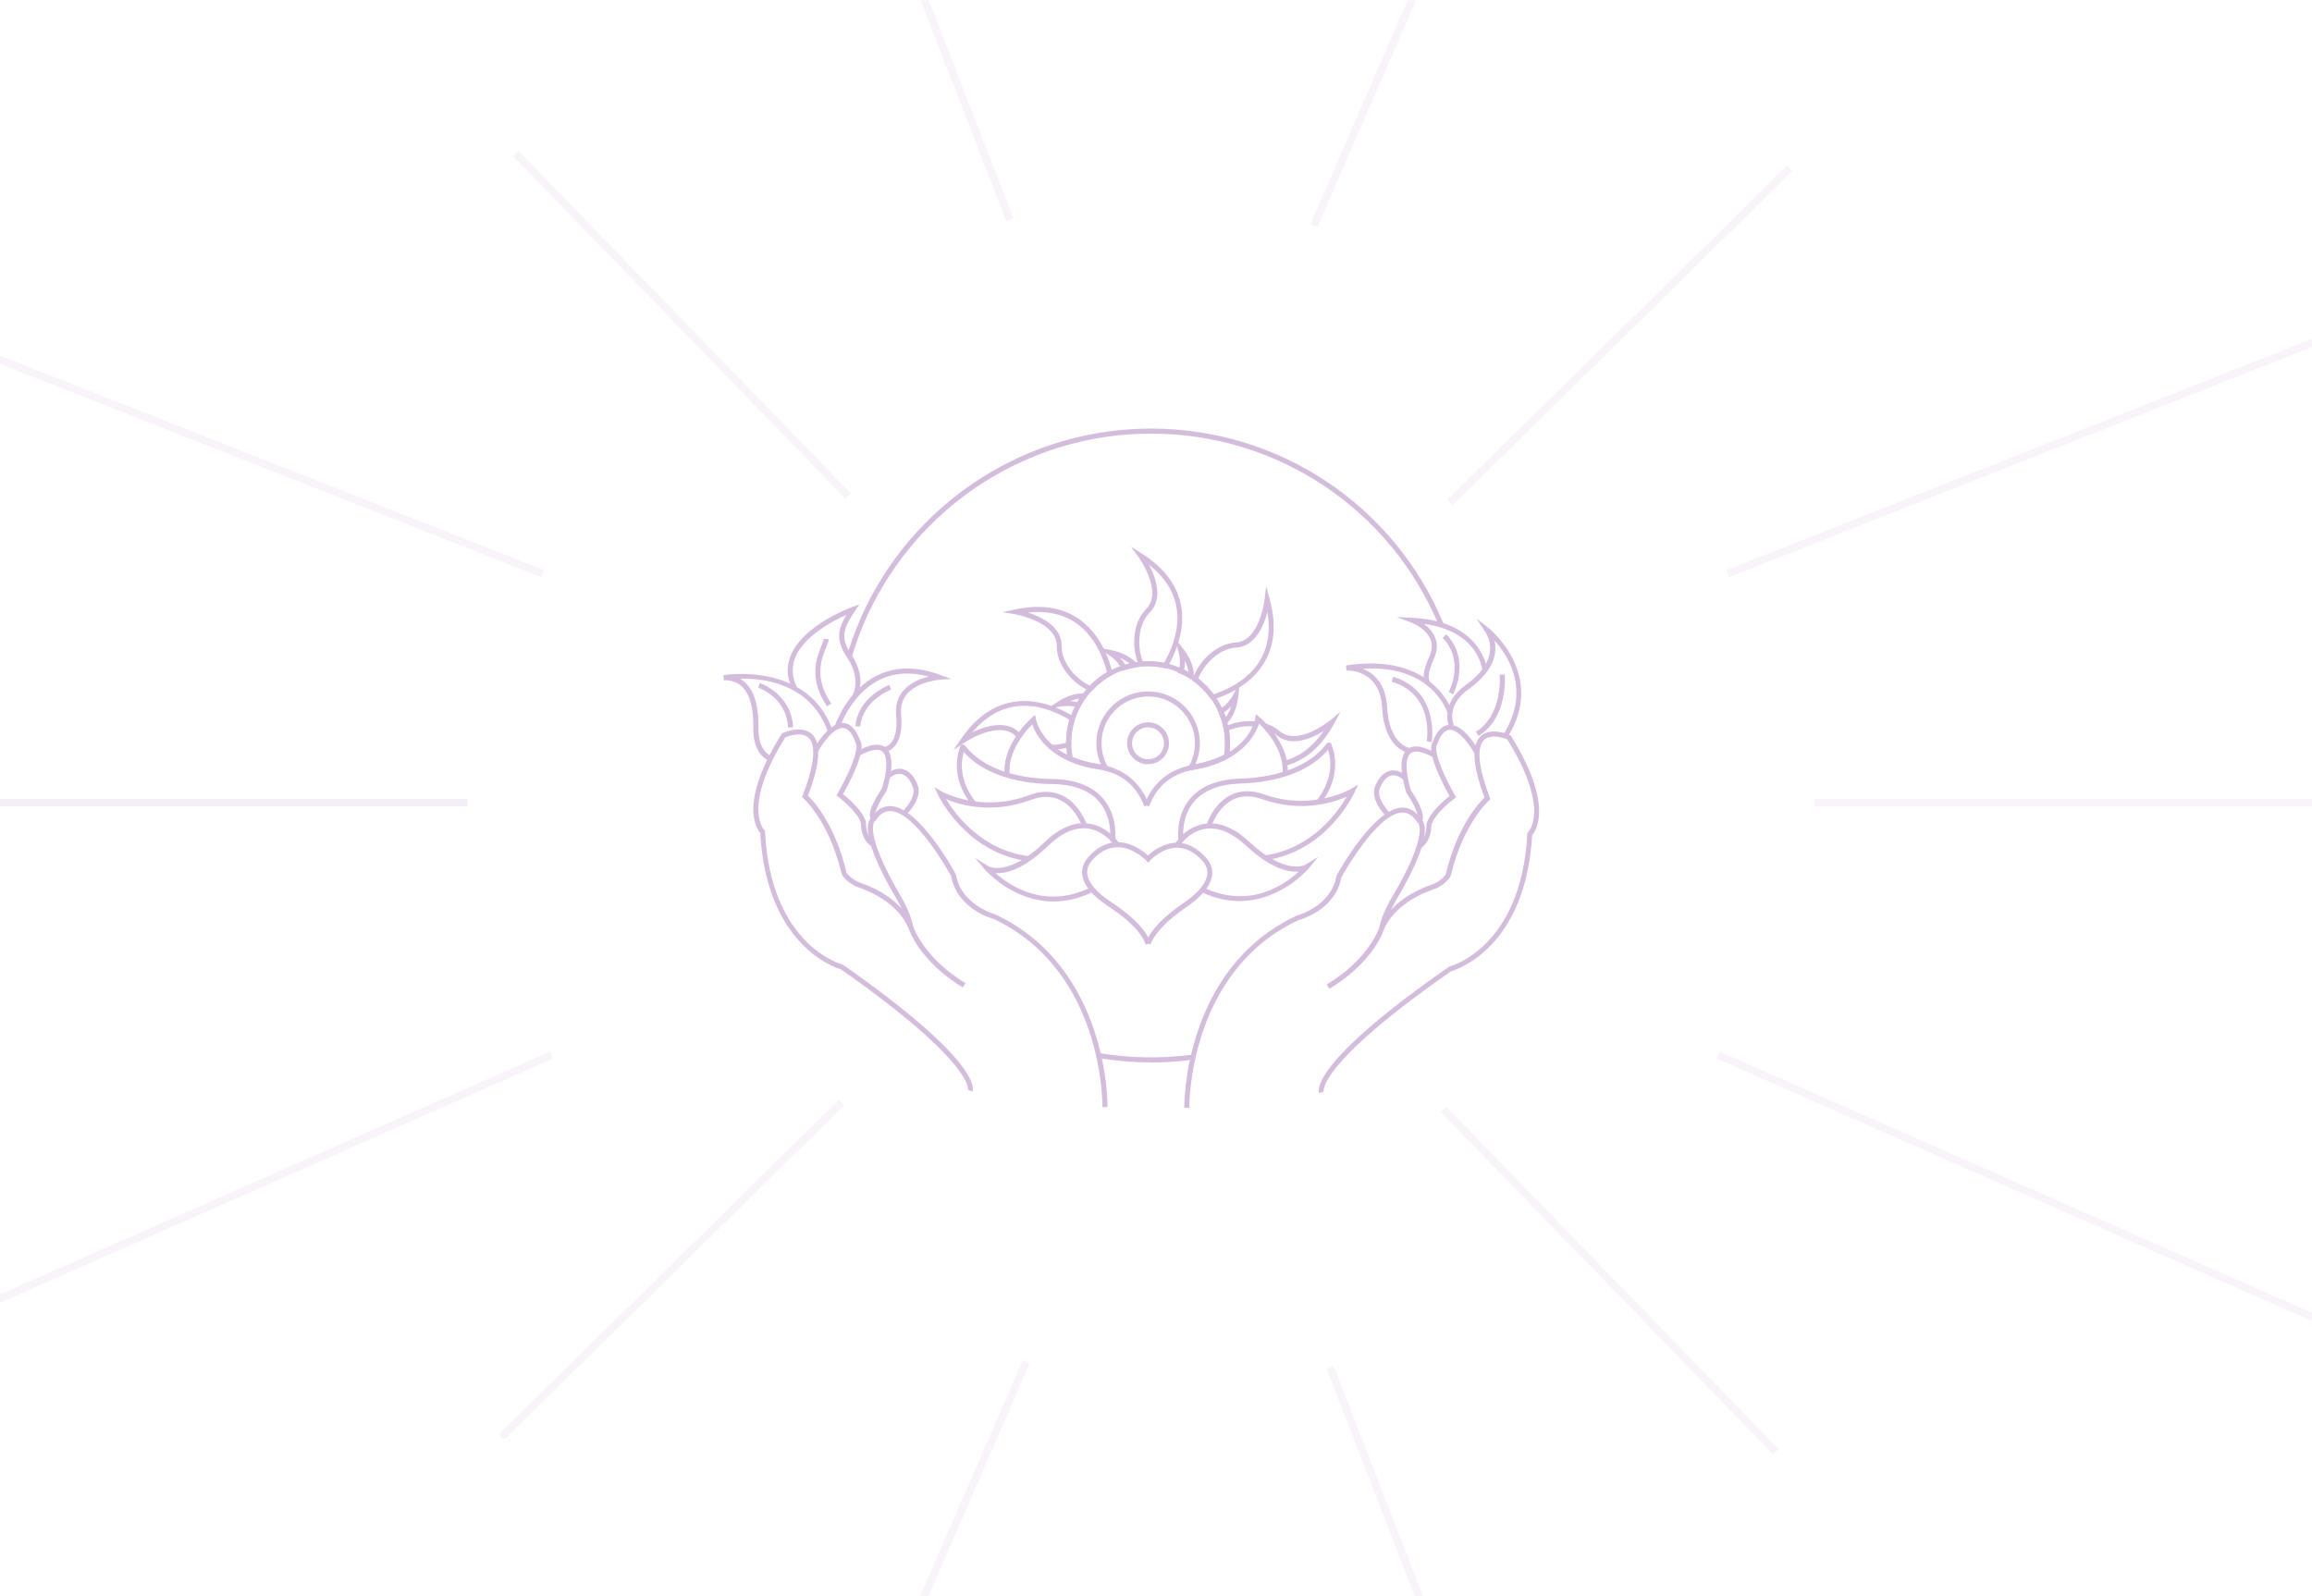 <?xml version="1.0" encoding="UTF-8"?> <svg xmlns="http://www.w3.org/2000/svg" xmlns:xlink="http://www.w3.org/1999/xlink" id="Calque_2" viewBox="0 0 230 158.83"><defs><style>.cls-1{opacity:0;}.cls-2{opacity:.29;}.cls-3{fill:#62552a;}.cls-4{fill:#d4bddc;}.cls-5{clip-path:url(#clippath);}.cls-6{fill:none;}.cls-7{opacity:.59;}</style><clipPath id="clippath"><rect class="cls-6" x="35.58" y="-35.58" width="158.83" height="230" transform="translate(35.58 194.42) rotate(-90)"></rect></clipPath></defs><g id="Calque_1-2"><g class="cls-5"><g class="cls-2"><g class="cls-7"><line class="cls-3" x1="51.32" y1="15.29" x2="84.36" y2="49.34"></line><rect class="cls-4" x="67.47" y="8.59" width=".75" height="47.45" transform="translate(-3.35 56.37) rotate(-44.14)"></rect></g><g class="cls-7"><line class="cls-3" x1="143.59" y1="110.37" x2="176.63" y2="144.43"></line><rect class="cls-4" x="159.74" y="103.68" width=".75" height="47.45" transform="translate(-43.51 147.47) rotate(-44.14)"></rect></g><g class="cls-7"><line class="cls-3" x1="49.9" y1="142.99" x2="83.69" y2="109.7"></line><rect class="cls-4" x="43.07" y="125.97" width="47.44" height=".75" transform="translate(-69.42 83.11) rotate(-44.53)"></rect></g><g class="cls-7"><line class="cls-3" x1="144.26" y1="50.02" x2="178.05" y2="16.72"></line><rect class="cls-4" x="137.44" y="33" width="47.44" height=".75" transform="translate(22.86 122.59) rotate(-44.53)"></rect></g><g class="cls-7"><line class="cls-3" x1="148.4" y1="-18.24" x2="130.71" y2="22.47"></line><rect class="cls-4" x="117.36" y="1.74" width="44.39" height=".75" transform="translate(81.98 129.26) rotate(-66.51)"></rect></g><g class="cls-7"><line class="cls-3" x1="170.92" y1="104.98" x2="234.47" y2="133.01"></line><rect class="cls-4" x="202.32" y="84.27" width=".75" height="69.45" transform="translate(12.02 256.42) rotate(-66.2)"></rect></g><g class="cls-7"><line class="cls-3" x1="84.4" y1="-19.52" x2="100.46" y2="21.87"></line><rect class="cls-4" x="92.06" y="-21.03" width=".75" height="44.39" transform="translate(5.84 33.52) rotate(-21.21)"></rect></g><g class="cls-7"><line class="cls-3" x1="171.87" y1="57.04" x2="236.48" y2="31.59"></line><rect class="cls-4" x="169.46" y="43.94" width="69.44" height=".75" transform="translate(-2.01 78.1) rotate(-21.55)"></rect></g><g class="cls-7"><line class="cls-3" x1="46.48" y1="79.86" x2="-45.5" y2="79.86"></line><rect class="cls-4" x="-45.5" y="79.48" width="91.98" height=".75"></rect></g><g class="cls-7"><line class="cls-3" x1="54.88" y1="104.98" x2="-8.66" y2="133.01"></line><rect class="cls-4" x="-11.61" y="118.62" width="69.45" height=".75" transform="translate(-46.1 19.48) rotate(-23.83)"></rect></g><g class="cls-7"><line class="cls-3" x1="53.93" y1="57.04" x2="-10.67" y2="31.59"></line><rect class="cls-4" x="21.26" y="9.6" width=".75" height="69.44" transform="translate(-27.53 48.2) rotate(-68.49)"></rect></g><g class="cls-7"><line class="cls-3" x1="84.4" y1="176.19" x2="102.09" y2="135.48"></line><rect class="cls-4" x="71.05" y="155.46" width="44.39" height=".75" transform="translate(-86.84 179.23) rotate(-66.51)"></rect></g><g class="cls-7"><line class="cls-3" x1="148.4" y1="177.47" x2="132.33" y2="136.09"></line><rect class="cls-4" x="139.99" y="134.58" width=".75" height="44.39" transform="translate(-47.21 61.4) rotate(-21.21)"></rect></g><g class="cls-7"><line class="cls-3" x1="46.48" y1="79.86" x2="-45.5" y2="79.86"></line><rect class="cls-4" x="-45.5" y="79.48" width="91.98" height=".75"></rect></g><g class="cls-7"><line class="cls-3" x1="272.48" y1="79.86" x2="180.5" y2="79.86"></line><rect class="cls-4" x="180.5" y="79.48" width="91.98" height=".75"></rect></g></g></g><path class="cls-4" d="m143.14,62.23c-4.84-11.6-16.08-19.09-28.64-19.09-11.22,0-21.59,6.09-27.08,15.89l-.44-.24c5.57-9.96,16.12-16.15,27.52-16.15,12.76,0,24.19,7.62,29.1,19.4l-.46.19Z"></path><path class="cls-4" d="m114.5,105.7c-1.75,0-3.51-.15-5.23-.43l.08-.49c3.05.51,6.22.56,9.29.15l.07.5c-1.39.19-2.8.28-4.21.28Z"></path><path class="cls-4" d="m110.17,110.15h-.5c0-.15.19-13.57-10.87-18.74-.11-.02-3.6-.98-4.18-4.25-.28-.51-3.57-6.38-6.04-6.47-.57,0-1.04.28-1.45.92l-.04.06-.07.03s-1.2,1.01,2.61,7.5c.04.06.93,1.55,1.21,2.95,0,0,.96,3.08,5.2,5.67l-.26.43c-4.42-2.7-5.38-5.85-5.42-5.98-.27-1.33-1.15-2.8-1.16-2.81-2.8-4.78-3.06-6.81-2.78-7.68.09-.28.23-.42.32-.48.5-.76,1.11-1.12,1.86-1.1,2.85.11,6.34,6.5,6.48,6.77l.03.08c.5,2.98,3.83,3.9,3.87,3.91,11.39,5.33,11.2,19.07,11.2,19.21Z"></path><path class="cls-4" d="m96.76,108.62l-.46-.2s.58-2.71-12.65-11.98c-.65-.19-7.41-2.43-8.02-13.57-.41-.48-2.12-3.07,2.13-9.85l.04-.06.07-.03c.08-.04,1.89-.84,2.91.11.94.89.81,2.95-.4,6.12.56.54,2.68,2.84,3.82,7.61.04.16.63.8,1.37,1.05,1.47.5,4.1,1.73,5.25,4.27l-.46.21c-1.07-2.38-3.57-3.53-4.96-4.01-.82-.28-1.59-1-1.69-1.41-1.25-5.23-3.77-7.44-3.79-7.46l-.13-.11.06-.17c1.47-3.81,1.13-5.22.58-5.74-.68-.64-1.99-.17-2.3-.05-4.35,6.97-2.12,9.21-2.1,9.23l.07.07v.1c.59,11.36,7.63,13.19,7.7,13.21l.08.04c13.66,9.56,12.98,12.33,12.86,12.61Z"></path><path class="cls-4" d="m86.74,84.23c-1.07-.64-1.1-2.06-1.09-2.33-.35-1.19-2.24-2.6-2.26-2.62l-.18-.13.11-.19c2.31-4.11,1.84-4.97,1.84-4.98l-.04-.04v-.03c-.34-.95-.75-1.45-1.23-1.48-.99-.08-2.15,1.69-2.52,2.37l-.44-.24c.15-.28,1.54-2.72,3-2.63.68.05,1.24.65,1.65,1.77.21.3.45,1.41-1.71,5.31.51.41,1.98,1.65,2.28,2.79v.04s0,.04,0,.04c0,.01-.06,1.37.85,1.92l-.26.43Z"></path><path class="cls-4" d="m86.81,81.7s-.18-.1-.25-.34c-.15-.55.24-1.52,1.17-2.9.04-.13.2-.65.32-1.26.23-1.27.13-2.14-.3-2.45-.41-.3-1.19-.14-2.26.44l-.24-.44c1.29-.71,2.2-.84,2.8-.41.61.44.78,1.43.5,2.95-.14.75-.34,1.34-.34,1.36l-.03.06c-1.4,2.09-1.1,2.56-1.1,2.56l-.25.43Z"></path><path class="cls-4" d="m90.12,81.12l-.35-.36s1.48-1.44,1.03-2.52c-.2-.48-.55-1.08-1.09-1.22-.38-.1-.8.05-1.27.42l-.31-.39c.6-.48,1.17-.65,1.71-.52.59.15,1.08.67,1.43,1.51.58,1.4-1.08,3-1.15,3.07Z"></path><path class="cls-4" d="m76.58,75.71c-.07-.02-1.69-.5-1.64-3.31.03-1.93-.33-3.29-1.09-4.05-.46-.46-1.09-.69-1.84-.67l-.05-.5c.08-.02,8.49-1.41,10.9,5.56l-.47.16c-1.67-4.85-6.33-5.44-8.78-5.37.22.12.42.27.6.46.86.86,1.27,2.34,1.24,4.41-.04,2.39,1.23,2.8,1.28,2.81l-.14.48Z"></path><path class="cls-4" d="m87.9,74.83v-.5s.39-.02.73-.41c.32-.37.68-1.15.52-2.78-.09-.94.15-1.75.7-2.41.7-.83,1.77-1.23,2.55-1.42-1.81-.49-3.44-.38-4.88.32-2.9,1.41-4.01,4.81-4.02,4.84l-.48-.15c.05-.15,1.18-3.63,4.28-5.14,1.81-.88,3.91-.89,6.24-.03l1.09.4-1.16.08s-2.17.16-3.24,1.42c-.46.55-.66,1.23-.59,2.04.14,1.47-.08,2.53-.66,3.18-.49.55-1.07.57-1.09.57Z"></path><path class="cls-4" d="m78.39,72.38c-.14-2.99-2.85-3.92-2.96-3.96l.16-.47s3.15,1.07,3.31,4.41l-.5.02Z"></path><path class="cls-4" d="m85.22,69.49l-.43-.25c.04-.07.93-1.66-.49-3.78-1.17-1.75-.98-2.81-.09-4.29-1.37.61-4.27,2.13-5.12,4.3-.37.96-.3,1.94.21,2.94l-.44.23c-.58-1.13-.66-2.26-.23-3.35,1.2-3.07,5.94-4.82,6.14-4.89l.72-.26-.42.63c-1.19,1.79-1.53,2.63-.35,4.41,1.6,2.39.55,4.23.5,4.31Z"></path><path class="cls-4" d="m82.28,70.29c-1.89-2.77-1.02-4.9-.56-6.05.12-.28.21-.53.22-.67l.5.02c-.01.22-.12.49-.26.83-.46,1.13-1.23,3.03.51,5.58l-.41.28Z"></path><path class="cls-4" d="m85.6,72.27h-.5c0-.11.04-2.65,3.35-4.13l.2.46c-3.01,1.34-3.06,3.57-3.06,3.67Z"></path><path class="cls-4" d="m131.23,108.77c-.12-.28-.79-3.05,12.9-12.57l.08-.04c.07-.02,7.12-1.85,7.73-13.19v-.1s.08-.07.08-.07c.02-.02,2.26-2.25-2.07-9.23-.31-.13-1.61-.6-2.3.04-.55.51-.89,1.92.56,5.74l.06.16-.13.12s-2.55,2.23-3.81,7.45c-.1.41-.88,1.12-1.7,1.4-1.39.47-3.89,1.62-4.97,3.99l-.46-.21c1.16-2.54,3.8-3.76,5.26-4.26.74-.25,1.33-.88,1.37-1.05,1.15-4.77,3.29-7.06,3.85-7.59-1.19-3.18-1.32-5.24-.38-6.12,1.02-.96,2.84-.14,2.91-.1l.07.03.04.06c4.23,6.8,2.51,9.38,2.1,9.86-.64,11.14-7.41,13.35-8.06,13.54-13.26,9.23-12.69,11.93-12.68,11.96l-.47.18Z"></path><path class="cls-4" d="m117.81,110.25c0-.14-.15-13.88,11.21-19.16.08-.02,3.41-.93,3.92-3.91l.03-.08c.15-.27,3.65-6.65,6.51-6.75.74-.01,1.36.35,1.86,1.11.09.07.23.21.32.48.28.87.02,2.91-2.8,7.67-.01.02-.89,1.48-1.16,2.79-.04.15-1.02,3.3-5.45,5.98l-.26-.43c4.25-2.58,5.21-5.65,5.22-5.68.28-1.37,1.18-2.86,1.22-2.92,3.83-6.47,2.63-7.49,2.62-7.5l-.07-.03-.03-.06c-.41-.64-.89-.92-1.45-.92-2.47.08-5.78,5.94-6.06,6.45-.59,3.26-4.09,4.21-4.24,4.25-11.02,5.12-10.89,18.54-10.88,18.68h-.5Z"></path><path class="cls-4" d="m141.32,84.41l-.26-.43c.91-.54.85-1.9.85-1.92v-.04s0-.04,0-.04c.31-1.14,1.78-2.38,2.29-2.78-2.15-3.91-1.9-5.02-1.7-5.32.41-1.12.97-1.72,1.65-1.77,1.47-.1,2.84,2.36,2.99,2.64l-.44.24c-.36-.67-1.5-2.38-2.45-2.38-.02,0-.04,0-.06,0-.48.04-.89.53-1.23,1.48l-.06.09h0s-.43.88,1.84,4.96l.11.19-.18.13s-1.92,1.42-2.27,2.61c0,.27-.02,1.68-1.1,2.33Z"></path><path class="cls-4" d="m141.26,81.88l-.21-.45s-.04.02-.04.02c0,0,.3-.47-1.09-2.57l-.03-.06s-.2-.62-.34-1.36c-.27-1.51-.1-2.5.51-2.95.59-.43,1.51-.29,2.8.42l-.24.44c-1.07-.59-1.85-.74-2.26-.45-.43.31-.54,1.18-.31,2.45.11.62.27,1.13.31,1.26.92,1.38,1.31,2.36,1.16,2.91-.06.23-.21.31-.25.33Z"></path><path class="cls-4" d="m137.95,81.28c-.07-.07-1.72-1.68-1.14-3.08.35-.84.85-1.36,1.44-1.51.54-.13,1.11.04,1.71.52l-.31.39c-.47-.38-.9-.52-1.27-.43-.54.14-.9.74-1.1,1.22-.45,1.08,1.01,2.51,1.03,2.52l-.35.36Z"></path><path class="cls-4" d="m149.98,73.34l-.42-.27c2.74-4.36.5-7.81-.89-9.34.4,1.64-.49,3.35-2.57,4.84-2.29,1.63-1.51,3.46-1.48,3.54l-.46.21s-.99-2.27,1.64-4.15c2.35-1.68,3.04-3.63,1.92-5.35l-.83-1.27,1.19.93c.06.05,5.79,4.64,1.9,10.85Z"></path><path class="cls-4" d="m140.27,74.94c-.1-.01-2.55-.31-2.78-4.56-.21-3.79-3.41-3.68-3.54-3.67l-.05-.5c8.7-1.35,10.57,4.55,10.59,4.62l-.48.14c-.06-.21-1.55-4.85-8.43-4.44,1.07.44,2.28,1.45,2.41,3.82.21,3.8,2.25,4.08,2.34,4.09l-.05.5Z"></path><path class="cls-4" d="m147.09,73.22l-.26-.42c2.69-1.67,2.37-5.62,2.36-5.66l.5-.05c.02.17.36,4.3-2.6,6.13Z"></path><path class="cls-4" d="m142.42,73.84l-.49-.09c.03-.19.76-4.63-3.48-5.93l.15-.48c4.66,1.43,3.83,6.45,3.82,6.5Z"></path><path class="cls-4" d="m142,68.22c-.15-.09-.86-.64.19-2.89.29-.62.33-1.21.11-1.73-.45-1.11-1.87-1.65-1.88-1.65l-1.49-.56,1.59.08c6.98.33,7.44,5.18,7.45,5.22l-.5.04c-.01-.17-.4-3.93-5.82-4.66.43.31.87.76,1.11,1.34.27.66.23,1.38-.12,2.14-.71,1.53-.51,2.15-.38,2.26l-.26.42Z"></path><path class="cls-4" d="m144.56,69.08l-.44-.24c.07-.12,1.61-3.08-.6-5.38l.36-.35c2.47,2.57.7,5.93.68,5.96Z"></path><path class="cls-4" d="m84.74,65.39l-.48-.14c.66-2.25,1.58-4.42,2.72-6.47l.44.24c-1.13,2.01-2.03,4.15-2.68,6.36Z"></path><g class="cls-1"><path class="cls-4" d="m146.02,74.17h-.5c0-4.14-.8-8.15-2.38-11.94l.46-.19c1.6,3.85,2.42,7.93,2.42,12.13Z"></path></g><g class="cls-1"><path class="cls-4" d="m109.27,105.27c-15.23-2.55-26.28-15.62-26.28-31.1h.5c0,15.23,10.88,28.1,25.87,30.61l-.08.49Z"></path></g><g class="cls-1"><path class="cls-4" d="m118.71,105.42l-.07-.5c15.32-2.05,26.87-15.27,26.87-30.76h.5c0,15.74-11.74,29.17-27.31,31.25Z"></path></g><path class="cls-4" d="m116.05,66.52l-.18-.04c-.76-.18-1.54-.23-2.33-.18h-.18s-.07-.15-.07-.15c-.73-1.64-.66-4.17.73-5.56,1.71-1.71-.72-5.11-.74-5.14l-.77-1.06,1.1.7c6.03,3.83,3.78,9.15,2.53,11.27l-.09.16Zm-1.92-.74c.56,0,1.12.06,1.67.17,1.34-2.34,2.7-6.46-1.49-9.75.66,1.26,1.43,3.38.06,4.75-1.17,1.18-1.27,3.38-.69,4.84.15,0,.3-.01.45-.01Z"></path><path class="cls-4" d="m108.56,68.82l-.16-.07c-1.63-.69-3.3-2.54-3.27-4.46.03-2.42-4.08-3.16-4.12-3.17l-1.29-.22,1.28-.27c6.97-1.46,9.08,3.9,9.67,6.28l.04.18-.16.09c-.7.4-1.32.9-1.86,1.49l-.12.13Zm-6.29-7.88c1.35.44,3.38,1.42,3.35,3.36-.02,1.64,1.39,3.25,2.81,3.92.5-.53,1.07-.98,1.69-1.36-.68-2.6-2.58-6.46-7.86-5.92Z"></path><path class="cls-4" d="m94.86,74.61l.74-1.08c3.96-5.82,9.15-3.51,11.19-2.25l.17.1-.06.19c-.25.81-.37,1.65-.35,2.5v.18s-.17.06-.17.06c-.53.18-1.14.28-1.75.29v-.5c.49,0,.98-.08,1.42-.21,0-.78.1-1.54.32-2.29-2.27-1.35-6.26-2.74-9.64,1.26,1.28-.62,3.42-1.32,4.75.1.03.03.06.06.09.09l-.35.36s-.07-.07-.11-.11c-1.66-1.76-5.13.55-5.16.58l-1.08.73Z"></path><path class="cls-4" d="m122.04,75.41l-.29-.14.03-.18c.08-.54.1-1.1.07-1.66-.02-.29-.06-.59-.11-.88l-.04-.19.17-.08c.93-.44,2.07-.62,3.13-.49l-.06.5c-.89-.11-1.88.03-2.69.37.04.25.07.5.09.75.04.59.02,1.18-.07,1.76l-.11-.02-.12.26Z"></path><path class="cls-4" d="m127.88,76.18l-.13-.48c1.53-.4,2.85-1.4,3.93-2.97-1.21.75-3.27,1.65-4.73.38-.32-.28-.72-.5-1.18-.64l.15-.48c.53.17.99.41,1.36.74,1.82,1.58,5.05-1.06,5.08-1.09l1-.83-.62,1.15c-1.24,2.29-2.88,3.71-4.86,4.23Z"></path><path class="cls-4" d="m120.54,69.66l-.11-.15c-.47-.65-1.03-1.23-1.68-1.71l-.15-.11.06-.17c.57-1.69,2.32-3.49,4.25-3.59,2.41-.12,2.89-4.27,2.9-4.31l.14-1.3.35,1.26c1.89,6.83-3.28,9.29-5.59,10.02l-.17.06Zm-1.34-2.14c.58.45,1.09.97,1.53,1.56,2.53-.85,6.24-2.99,5.35-8.2-.35,1.38-1.21,3.46-3.14,3.56-1.63.08-3.18,1.63-3.74,3.08Z"></path><path class="cls-4" d="m111.65,66.74l-.09-.21c-.33-.78-1.31-1.41-1.32-1.41l-1.1-.7,1.28.24c1.14.21,2.03.66,2.65,1.34l.31.34-.45.08c-.36.06-.71.15-1.06.26l-.22.07Zm-.21-1.27c.18.19.35.41.49.66.15-.04.29-.08.44-.12-.27-.21-.57-.39-.92-.54Z"></path><path class="cls-4" d="m104.06,70.59l1.09-.72c.92-.61,1.83-.92,2.7-.88h.47s-.28.4-.28.4c-.2.28-.39.58-.55.89l-.1.19-.2-.08c-.78-.29-1.84-.07-1.85-.07l-1.28.26Zm2.38-.84c.23.01.47.04.71.11.07-.12.13-.23.21-.35-.3.04-.6.12-.91.24Z"></path><path class="cls-4" d="m121.7,72.35l-.11-.42c-.1-.36-.23-.72-.38-1.07l-.1-.23.23-.1c.8-.35,1.39-1.48,1.39-1.49l.6-1.16-.13,1.3c-.12,1.21-.52,2.17-1.19,2.85l-.3.31Zm.06-1.47c.06.16.12.32.18.48.23-.31.41-.67.54-1.09-.2.23-.45.45-.72.61Z"></path><path class="cls-4" d="m118.76,67.75l-.38-.23c-.32-.19-.65-.37-1-.51l-.22-.09.09-.22c.31-.81-.04-1.99-.04-2l-.37-1.25.81,1.02c.75.94,1.13,1.9,1.12,2.85v.44Zm-.97-1.11c.15.07.3.14.44.22-.05-.37-.17-.74-.36-1.12.01.29,0,.61-.08.9Z"></path><path class="cls-4" d="m114.21,76.04c-1.09,0-2.01-.85-2.08-1.95-.04-.56.14-1.09.51-1.51.37-.42.88-.67,1.43-.71h0c.56-.04,1.09.14,1.51.51.42.37.67.88.71,1.43.04.56-.14,1.09-.51,1.51-.37.42-.87.67-1.43.71-.05,0-.1,0-.14,0Zm-.11-3.67c-.42.03-.81.22-1.09.54s-.42.73-.39,1.15c.06.87.82,1.52,1.69,1.48.42-.03.81-.22,1.09-.54s.42-.73.39-1.15c-.03-.42-.22-.81-.54-1.09-.32-.28-.72-.41-1.15-.39h0Z"></path><g class="cls-1"><path class="cls-4" d="m104.55,74.59c-1.34,0-2.56-.43-3.33-1.18l.35-.36c.7.68,1.81,1.05,3.06,1.04v.5h-.07Z"></path></g><g class="cls-1"><path class="cls-4" d="m126.13,76.39c-1.57,0-3.03-.49-4.09-.98l.21-.45c1.37.63,3.43,1.27,5.5.73l.13.48c-.59.15-1.17.22-1.74.22Z"></path></g><g class="cls-1"><path class="cls-4" d="m125.76,72.46c-.25-.08-.53-.14-.82-.17l.06-.5c.32.04.63.1.91.19l-.15.48Z"></path></g><path class="cls-4" d="m102.29,85.68c-6.22-.77-8.97-6.57-8.99-6.63l-.33-.72.68.4s3.89,2.2,8.71.39c1.22-.46,2.33-.45,3.31.02,1.75.84,2.42,2.84,2.45,2.92l-.47.16s-.64-1.89-2.2-2.63c-.85-.41-1.83-.41-2.92,0-3.85,1.44-7.04.5-8.41-.08.91,1.51,3.54,5.09,8.23,5.67l-.06.5Z"></path><path class="cls-4" d="m104.82,89.69c-4.06,0-6.75-3.08-6.79-3.12l-1.04-1.21,1.36.84s1.95,1.08,5.51-2.36c1.48-1.43,2.95-2.08,4.36-1.91.95.11,1.7.56,2.23,1.01-.01-.74-.17-2.09-1.11-3.18-.97-1.13-2.54-1.72-4.66-1.75-3.94-.05-7.05-1.19-8.8-3.19-.24.8-.57,2.8,1.24,5.04l-.39.31c-2.33-2.88-1.39-5.43-1.2-5.88v-.12s.17-.08.17-.08c.18-.07.29.07.38.18,1.62,2.03,4.67,3.18,8.61,3.24,2.27.03,3.96.68,5.04,1.93,1.3,1.52,1.26,3.42,1.22,3.97.25.27.38.48.4.5l-.4.3-.53-.6v-.02c-.46-.46-1.23-1.05-2.25-1.16-1.26-.14-2.59.45-3.95,1.77-2.43,2.35-4.19,2.74-5.18,2.67,1.38,1.23,4.91,3.68,9.49,1.41l.22.45c-1.4.69-2.72.96-3.92.96Z"></path><path class="cls-4" d="m113.84,80.24c-.79-2.12-2.35-3.37-4.63-3.71-4.78-.73-6.16-3.4-6.52-4.46-.27.27-.69.73-1.09,1.31-.62.89-1.32,2.26-1.15,3.73l-.5.06c-.15-1.29.28-2.7,1.23-4.08.7-1.02,1.44-1.65,1.47-1.68l.33-.28.08.43c.03.15.73,3.64,6.22,4.47,2.44.37,4.18,1.77,5.03,4.03l-.47.17Z"></path><path class="cls-4" d="m114.31,80.24l-.47-.17c.82-2.2,2.51-3.58,4.9-3.99,5.48-.94,6.11-4.44,6.13-4.59l.07-.43.34.28c.13.1,3.1,2.61,2.81,5.7l-.5-.05c.21-2.28-1.6-4.29-2.34-5-.34,1.06-1.67,3.76-6.43,4.58-2.23.38-3.75,1.62-4.51,3.67Z"></path><path class="cls-4" d="m123.31,89.65c-1.16,0-2.43-.25-3.78-.89l.21-.45c4.62,2.18,8.1-.33,9.46-1.59-.99.08-2.75-.27-5.23-2.57-1.39-1.29-2.73-1.86-3.99-1.7-1.01.13-1.77.73-2.23,1.21v.02s-.51.61-.51.61l-.4-.29s.15-.23.39-.51c-.06-.55-.13-2.46,1.14-4,1.05-1.27,2.73-1.95,5-2.02,3.93-.13,6.96-1.34,8.54-3.4.09-.11.19-.25.37-.18l.17.06v.13c.19.44,1.18,2.97-1.09,5.9l-.39-.31c1.77-2.28,1.41-4.27,1.15-5.07-1.71,2.04-4.8,3.23-8.74,3.36-2.12.07-3.67.69-4.63,1.84-.92,1.1-1.05,2.46-1.05,3.2.52-.46,1.26-.92,2.21-1.05,1.41-.19,2.89.42,4.4,1.83,3.62,3.37,5.54,2.26,5.56,2.25l1.27-.78-.95,1.15s-2.73,3.25-6.88,3.25Z"></path><path class="cls-4" d="m125.92,85.59l-.07-.49c4.68-.67,7.24-4.31,8.12-5.83-1.36.6-4.54,1.61-8.41.24-1.09-.39-2.07-.37-2.91.05-1.54.77-2.14,2.65-2.15,2.67l-.48-.15c.03-.09.66-2.1,2.4-2.97.97-.49,2.08-.52,3.31-.08,4.85,1.72,8.66-.53,8.7-.56l.67-.41-.32.72c-.03.06-2.66,5.91-8.86,6.8Z"></path><path class="cls-4" d="m113.98,93.99c-.2-.64-.94-1.99-3.7-3.8-1.59-1.04-2.47-2.09-2.61-3.12-.09-.62.1-1.21.55-1.74.85-.99,1.81-1.5,2.85-1.53,1.49-.06,2.69.91,3.13,1.32.41-.39,1.49-1.27,2.87-1.27h0c1.05,0,2.04.51,2.93,1.51.46.52.66,1.1.58,1.72-.13,1.03-.99,2.1-2.55,3.17-2.59,1.77-3.35,3.09-3.58,3.72l-.19-.07-.27.08Zm-2.83-9.69s-.05,0-.07,0c-.9.02-1.73.48-2.48,1.35-.35.42-.5.87-.43,1.34.12.87.95,1.83,2.39,2.77,1.82,1.19,3.09,2.41,3.67,3.5.46-.84,1.44-2.01,3.53-3.43,1.42-.97,2.23-1.95,2.34-2.82.06-.48-.1-.92-.46-1.33-.79-.89-1.65-1.34-2.55-1.34h0c-1.52,0-2.67,1.28-2.68,1.29l-.18.2-.19-.2s-1.29-1.34-2.87-1.34Z"></path><path class="cls-4" d="m110.5,76.81l-.58-.15c-.22-.06-.46-.11-.71-.14-1.05-.16-2.01-.43-2.85-.8l-.12-.05-.02-.13c-.07-.34-.11-.69-.14-1.04-.01-.17-.02-.35-.02-.52,0-.91.14-1.8.43-2.65.14-.41.31-.8.51-1.19.17-.33.37-.65.59-.95.22-.3.46-.6.73-.88.59-.62,1.27-1.14,2.02-1.54.44-.24.9-.43,1.37-.58.37-.12.75-.21,1.13-.28.28-.05.55-.08.82-.1h.1c.83-.05,1.66.03,2.47.23.39.1.78.23,1.16.39.37.16.73.34,1.06.55.21.13.41.27.61.41.69.51,1.29,1.12,1.79,1.82.32.46.6.94.83,1.45.16.37.3.75.4,1.14.06.22.11.43.15.66.06.31.1.63.12.94h0c.04.59.02,1.18-.07,1.76l-.04.26-.11.06c-.94.5-2.04.87-3.29,1.08-.11.02-.21.04-.31.06l-.55.12.28-.49c.46-.8.67-1.7.6-2.62-.01-.21-.04-.41-.08-.61-.11-.56-.33-1.1-.64-1.58-.32-.5-.72-.92-1.2-1.27-.47-.34-1-.59-1.56-.73-.48-.12-.97-.17-1.47-.13-.65.05-1.22.21-1.75.47-.54.27-1.01.63-1.41,1.08-.41.46-.72.99-.92,1.57-.2.59-.28,1.2-.24,1.83.05.72.26,1.41.62,2.03l.3.51Zm-3.82-1.5c.77.33,1.65.57,2.61.71.08.01.15.02.23.04-.25-.56-.4-1.15-.44-1.77-.05-.69.04-1.38.27-2.03.22-.64.56-1.22,1.01-1.73.44-.5.97-.9,1.56-1.2.59-.29,1.22-.47,1.89-.52.6-.04,1.15,0,1.68.14.62.16,1.2.43,1.73.81.53.38.98.85,1.33,1.4.34.54.58,1.12.71,1.75.04.22.08.45.09.68.06.84-.09,1.68-.43,2.44,1.08-.2,2.04-.52,2.86-.94h0c.08-.56.1-1.11.07-1.67h0c-.02-.29-.06-.59-.11-.88-.04-.21-.09-.42-.14-.62-.1-.36-.23-.72-.38-1.07-.21-.47-.47-.93-.77-1.36-.47-.65-1.03-1.23-1.68-1.71-.18-.14-.38-.27-.57-.39-.32-.19-.65-.36-1-.51-.35-.15-.72-.27-1.08-.37-.76-.19-1.54-.27-2.32-.22h-.09c-.26.02-.52.05-.77.09-.36.06-.71.15-1.06.26-.44.14-.88.33-1.29.55-.7.38-1.34.87-1.9,1.45-.25.26-.48.54-.68.82-.2.28-.39.58-.55.89-.19.36-.35.73-.48,1.11-.27.8-.41,1.64-.4,2.49,0,.16,0,.32.02.49.02.28.05.57.1.85Z"></path><g class="cls-1"><path class="cls-4" d="m83.48,74.17h-.5c0-3.04.43-6.04,1.28-8.92l.48.14c-.83,2.84-1.26,5.79-1.26,8.78Z"></path></g></g></svg> 